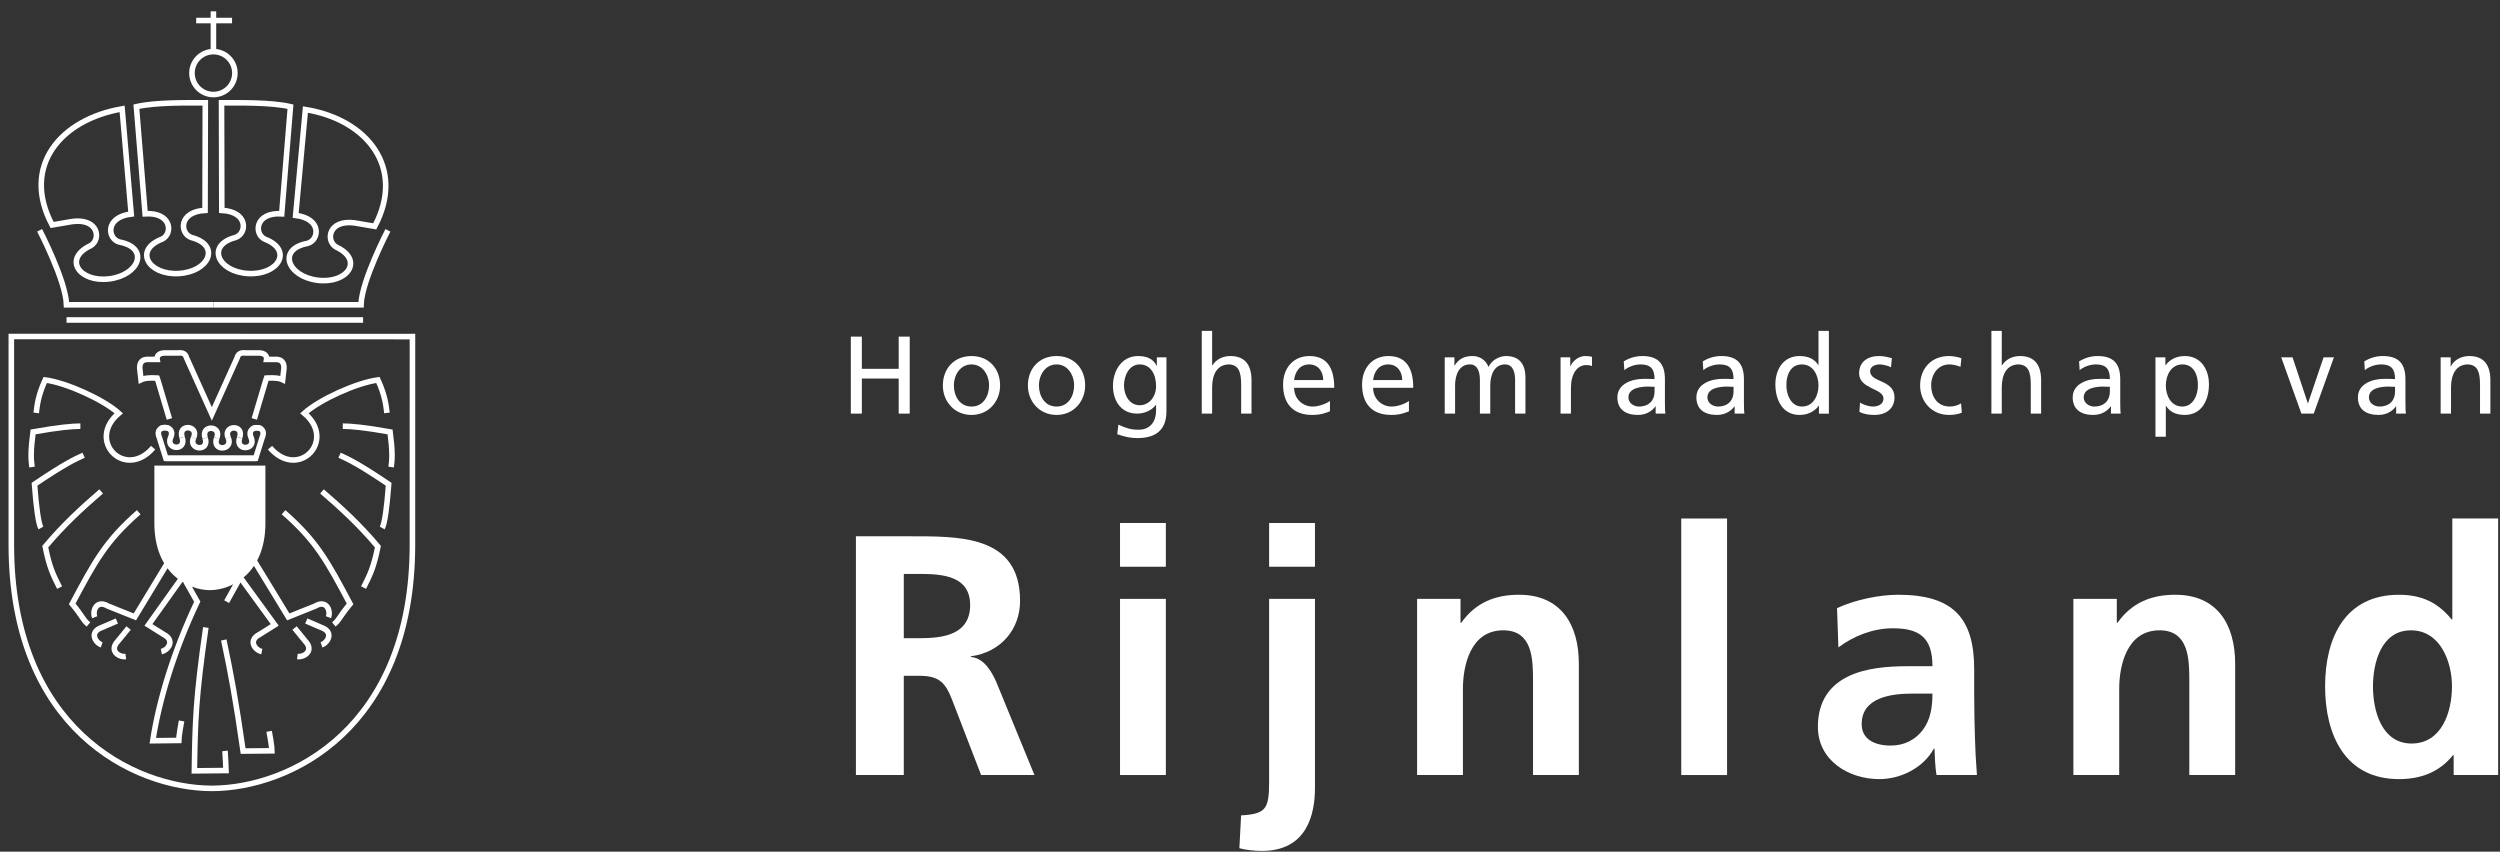 <svg xmlns="http://www.w3.org/2000/svg" xmlns:xlink="http://www.w3.org/1999/xlink" xmlns:serif="http://www.serif.com/" width="100%" height="100%" viewBox="0 0 637 217" xml:space="preserve" style="fill-rule:evenodd;clip-rule:evenodd;"><rect x="0" y="0" width="637" height="217" fill="#333333" stroke="none"/>    <g transform="matrix(4.167,0,0,4.167,67.104,149.846)">        <path d="M0,-7.365L0,-3.97C0,-0.98 -1.99,-0.004 -3.27,0.002C-4.55,-0.004 -6.54,-0.98 -6.54,-3.97L-6.54,-7.367L0,-7.365Z" style="fill:white;fill-rule:nonzero;stroke:white;stroke-width:0.25px;"></path>    </g>    <g>        <g transform="matrix(2.026,-3.641,-3.641,-2.026,61.338,153.221)">            <path d="M-0.437,0.743L1.264,0.743" style="fill:none;fill-rule:nonzero;stroke:white;stroke-width:0.34px;"></path>        </g>        <g transform="matrix(4.167,0,0,4.167,86.516,134.531)">            <path d="M0,-4.451C0.526,-4.209 1.118,-3.947 3.003,-2.674C2.893,-1.207 2.758,-0.26 2.608,0" style="fill:none;fill-rule:nonzero;stroke:white;stroke-width:0.34px;"></path>        </g>        <g transform="matrix(4.167,0,0,4.167,82.04,149.718)">            <path d="M0,-5.881C1.142,-4.897 2.28,-3.861 3.42,-2.502C3.156,-1.188 2.914,-0.742 2.543,0" style="fill:none;fill-rule:nonzero;stroke:white;stroke-width:0.34px;"></path>        </g>        <g transform="matrix(4.167,0,0,4.167,78.042,164.309)">            <path d="M0,-1.459L0.928,-1.059C1.698,-0.789 1.328,-0.135 0.929,0" style="fill:none;fill-rule:nonzero;stroke:white;stroke-width:0.34px;"></path>        </g>        <g transform="matrix(4.167,0,0,4.167,75.053,167.524)">            <path d="M0,-1.801L0.651,-1.002C1.215,-0.412 0.589,0 0.172,-0.059" style="fill:none;fill-rule:nonzero;stroke:white;stroke-width:0.34px;"></path>        </g>        <g transform="matrix(4.167,0,0,4.167,64.807,157.27)">            <path d="M0,-3.426L2.075,-0.022L3.719,-0.68C4.421,-1.096 4.683,-0.393 4.53,0" style="fill:none;fill-rule:nonzero;stroke:white;stroke-width:0.34px;"></path>        </g>        <g transform="matrix(4.167,0,0,4.167,61.194,166.017)">            <path d="M0,-4.537L2.114,-1.631L1.186,-1.049C0.458,-0.68 0.91,-0.082 1.324,0" style="fill:none;fill-rule:nonzero;stroke:white;stroke-width:0.34px;"></path>        </g>        <g transform="matrix(4.167,0,0,4.167,72.25,159.107)">            <path d="M0,-6.861C2.016,-5.101 2.683,-3.857 4.067,-1.257C3.353,-0.39 3.437,-0.3 3.074,0" style="fill:none;fill-rule:nonzero;stroke:white;stroke-width:0.34px;"></path>        </g>        <g transform="matrix(4.167,0,0,4.167,29.777,164.309)">            <path d="M0,-1.459L-0.928,-1.059C-1.698,-0.789 -1.328,-0.135 -0.928,0" style="fill:none;fill-rule:nonzero;stroke:white;stroke-width:0.34px;"></path>        </g>        <g transform="matrix(4.167,0,0,4.167,32.766,167.524)">            <path d="M0,-1.801L-0.651,-1.002C-1.215,-0.412 -0.589,0 -0.171,-0.059" style="fill:none;fill-rule:nonzero;stroke:white;stroke-width:0.34px;"></path>        </g>        <g transform="matrix(4.167,0,0,4.167,21.303,134.531)">            <path d="M0,-4.451C-0.526,-4.209 -1.118,-3.947 -3.003,-2.674C-2.893,-1.207 -2.758,-0.26 -2.609,0" style="fill:none;fill-rule:nonzero;stroke:white;stroke-width:0.34px;"></path>        </g>        <g transform="matrix(4.167,0,0,4.167,25.779,149.718)">            <path d="M0,-5.881C-1.142,-4.897 -2.28,-3.861 -3.419,-2.502C-3.156,-1.188 -2.915,-0.742 -2.543,0" style="fill:none;fill-rule:nonzero;stroke:white;stroke-width:0.34px;"></path>        </g>        <g transform="matrix(4.167,0,0,4.167,35.348,159.107)">            <path d="M0,-6.861C-2.015,-5.101 -2.683,-3.857 -4.067,-1.257C-3.353,-0.39 -3.437,-0.3 -3.074,0" style="fill:none;fill-rule:nonzero;stroke:white;stroke-width:0.34px;"></path>        </g>        <g transform="matrix(4.167,0,0,4.167,42.572,157.267)">            <path d="M0,-3.271L-1.97,-0.021L-3.614,-0.679C-4.316,-1.095 -4.578,-0.392 -4.425,0" style="fill:none;fill-rule:nonzero;stroke:white;stroke-width:0.34px;"></path>        </g>        <g transform="matrix(-2.363,-3.432,-3.432,2.363,56.186,158.472)">            <path d="M-3.635,5.394C-4.286,6.047 -4.52,6.213 -4.52,6.213L-3.635,7.53C-1.92,5.924 0.083,3.48 1.828,0.469L3.226,0.343" style="fill:none;fill-rule:nonzero;stroke:white;stroke-width:0.34px;"></path>        </g>        <g transform="matrix(4.167,0,0,4.167,46.194,166.017)">            <path d="M0,-4.451L-2.01,-1.631L-1.083,-1.049C-0.355,-0.68 -0.807,-0.082 -1.221,0" style="fill:none;fill-rule:nonzero;stroke:white;stroke-width:0.34px;"></path>        </g>        <g transform="matrix(0,4.167,4.167,0,59.476,7.991)">            <path d="M-1.223,-1.223L1.223,-1.223" style="fill:none;fill-rule:nonzero;stroke:white;stroke-width:0.34px;"></path>        </g>        <g transform="matrix(4.167,0,0,4.167,54.438,58.686)">            <path d="M0,4.555L-8.997,4.555C-9.039,3.079 -10.642,0 -10.642,0" style="fill:none;fill-rule:nonzero;stroke:white;stroke-width:0.34px;"></path>        </g>        <g transform="matrix(4.167,0,0,4.167,45.551,26.452)">            <path d="M0,10.377C-1.852,10.483 -2.772,8.951 -1.031,8.278C-0.346,7.963 -0.423,6.621 -2.057,6.724L-2.592,0.176C-1.362,-0.106 0.565,-0.056 1.623,-0.063L1.607,6.515C-0.028,6.599 0.059,7.939 0.775,8.176C2.582,8.645 1.853,10.271 0,10.377Z" style="fill:none;fill-rule:nonzero;stroke:white;stroke-width:0.34px;"></path>        </g>        <g transform="matrix(4.167,0,0,4.167,85.712,37.32)">            <path d="M0,6.156C1.691,6.948 0.683,8.414 -1.157,8.18C-2.998,7.945 -3.612,6.272 -1.777,5.93C-1.046,5.744 -0.866,4.413 -2.491,4.215L-1.894,-2.258C1.871,-1.651 4.249,1.293 2.345,4.885L1.115,4.674C-0.508,4.458 -0.661,5.792 0,6.156Z" style="fill:none;fill-rule:nonzero;stroke:white;stroke-width:0.34px;"></path>        </g>        <g transform="matrix(4.167,0,0,4.167,63.21,26.452)">            <path d="M0,10.377C1.853,10.483 2.772,8.951 1.031,8.278C0.346,7.963 0.423,6.621 2.057,6.724L2.592,0.176C1.362,-0.106 -0.565,-0.056 -1.623,-0.063L-1.607,6.515C0.028,6.599 -0.059,7.939 -0.775,8.176C-2.581,8.645 -1.853,10.271 0,10.377Z" style="fill:none;fill-rule:nonzero;stroke:white;stroke-width:0.34px;"></path>        </g>        <g transform="matrix(4.167,0,0,4.167,54.438,58.686)">            <path d="M0,4.555L9.011,4.555C9.054,3.079 10.656,0 10.656,0" style="fill:none;fill-rule:nonzero;stroke:white;stroke-width:0.34px;"></path>        </g>        <g transform="matrix(4.167,0,0,4.167,23.049,37.143)">            <path d="M0,6.114C-1.69,6.906 -0.683,8.372 1.157,8.138C2.998,7.903 3.612,6.23 1.777,5.888C1.046,5.702 0.866,4.371 2.491,4.173L1.936,-2.258C-1.829,-1.609 -4.249,1.251 -2.345,4.843L-1.115,4.632C0.508,4.416 0.661,5.751 0,6.114Z" style="fill:none;fill-rule:nonzero;stroke:white;stroke-width:0.34px;"></path>        </g>        <g transform="matrix(4.167,0,0,4.167,16.952,81.531)">            <path d="M0,0L18.135,0" style="fill:none;fill-rule:nonzero;stroke:white;stroke-width:0.34px;"></path>        </g>        <g transform="matrix(4.167,0,0,4.167,54.381,13.155)">            <path d="M0,2.624C0.725,2.624 1.312,2.037 1.312,1.312C1.312,0.587 0.725,0 0,0C-0.724,0 -1.312,0.587 -1.312,1.312C-1.312,2.037 -0.724,2.624 0,2.624Z" style="fill:none;fill-rule:nonzero;stroke:white;stroke-width:0.34px;"></path>        </g>        <g transform="matrix(4.167,0,0,4.167,49.988,5.234)">            <path d="M0,0L2.193,0" style="fill:none;fill-rule:nonzero;stroke:white;stroke-width:0.34px;"></path>        </g>        <g transform="matrix(4.167,0,0,4.167,105.095,200.856)">            <path d="M0,-27.62L-0.002,-14.889C-0.002,-3.672 -7.464,-0.008 -12.265,0.006C-17.066,-0.008 -24.528,-3.672 -24.528,-14.889L-24.528,-27.626L0,-27.62Z" style="fill:none;fill-rule:nonzero;stroke:white;stroke-width:0.34px;"></path>        </g>        <g transform="matrix(-4.165,0.13,0.13,4.165,55.458,115.198)">            <path d="M-0.671,-0.857C-0.984,-0.075 0.35,-0.021 0.035,-0.857" style="fill:none;fill-rule:nonzero;stroke:white;stroke-width:0.34px;"></path>        </g>        <g transform="matrix(4.166,-0.089,-0.089,-4.166,58.181,111.593)">            <path d="M-0.009,0.007C-0.33,0.785 0.999,0.842 0.692,0.007" style="fill:none;fill-rule:nonzero;stroke:white;stroke-width:0.34px;"></path>        </g>        <g transform="matrix(4.167,0,0,4.167,66.471,114.411)">            <path d="M0,-1.236C-0.186,-1.387 -0.857,-1.292 -0.598,-0.7C-0.261,0.071 -1.586,0.151 -1.297,-0.691" style="fill:none;fill-rule:nonzero;stroke:white;stroke-width:0.34px;"></path>        </g>        <g transform="matrix(-4.167,-0.018,-0.018,4.167,52.539,108.094)">            <path d="M-0.642,0.848C-0.982,0.077 0.345,0.003 0.059,0.848" style="fill:none;fill-rule:nonzero;stroke:white;stroke-width:0.34px;"></path>        </g>        <g transform="matrix(4.163,0.171,0.171,-4.163,49.411,111.453)">            <path d="M-0.018,-0.014C-0.329,-0.795 1.005,-0.846 0.689,-0.014" style="fill:none;fill-rule:nonzero;stroke:white;stroke-width:0.34px;"></path>        </g>        <g transform="matrix(-4.165,-0.113,-0.113,4.165,46.713,107.892)">            <path d="M-0.653,0.856C-0.975,0.078 0.354,0.018 0.049,0.856" style="fill:none;fill-rule:nonzero;stroke:white;stroke-width:0.34px;"></path>        </g>        <g transform="matrix(4.167,0,0,4.167,40.951,114.273)">            <path d="M0,-1.203C0.164,-1.377 0.875,-1.276 0.611,-0.684C0.269,0.085 1.593,0.174 1.311,-0.672" style="fill:none;fill-rule:nonzero;stroke:white;stroke-width:0.34px;"></path>        </g>        <g transform="matrix(4.167,0,0,4.167,64.388,116.056)">            <path d="M0,-1.625C0.181,-1.799 0.845,-1.698 0.582,-1.106L0.18,0.174L-5.3,0.174" style="fill:none;fill-rule:nonzero;stroke:white;stroke-width:0.34px;"></path>        </g>        <g transform="matrix(4.167,0,0,4.167,43.044,116.056)">            <path d="M0,-1.631C-0.187,-1.805 -0.851,-1.698 -0.588,-1.107L-0.186,0.174L5.294,0.174" style="fill:none;fill-rule:nonzero;stroke:white;stroke-width:0.34px;"></path>        </g>        <g transform="matrix(4.167,0,0,4.167,9.225,114.012)">            <path d="M0,-2.112C0.059,-2.58 0.112,-3.164 0.551,-4.128C1.865,-3.953 4.126,-2.923 5.047,-2.091C3.052,-0.413 5.438,2.016 7.151,0.014" style="fill:none;fill-rule:nonzero;stroke:white;stroke-width:0.34px;"></path>        </g>        <g transform="matrix(4.167,0,0,4.167,20.481,119.006)">            <path d="M0,-2.5C-0.47,-2.5 -1.311,-2.431 -2.893,-2.148C-3.047,-0.987 -3.026,-0.479 -2.959,0" style="fill:none;fill-rule:nonzero;stroke:white;stroke-width:0.34px;"></path>        </g>        <g transform="matrix(4.167,0,0,4.167,98.594,114.012)">            <path d="M0,-2.112C-0.058,-2.58 -0.112,-3.164 -0.551,-4.128C-1.866,-3.953 -4.126,-2.923 -5.047,-2.091C-3.052,-0.413 -5.438,2.016 -7.151,0.014" style="fill:none;fill-rule:nonzero;stroke:white;stroke-width:0.34px;"></path>        </g>        <g transform="matrix(4.167,0,0,4.167,87.337,119.006)">            <path d="M0,-2.5C0.47,-2.5 1.311,-2.431 2.893,-2.148C3.047,-0.987 3.026,-0.479 2.959,0" style="fill:none;fill-rule:nonzero;stroke:white;stroke-width:0.34px;"></path>        </g>        <g transform="matrix(4.167,0,0,4.167,64.793,89.755)">            <path d="M0,4.077L0.706,1.704L0.75,1.578C0.75,1.578 1.433,1.524 1.736,1.677L1.804,1.074C1.804,1.074 1.937,0.416 1.302,0.438L0.754,0.438C0.754,0.438 0.82,0.088 0.36,0.044L-0.538,0.044C-0.845,0 -0.999,0.131 -1.044,0.329L-2.596,3.77L-4.148,0.329C-4.192,0.131 -4.346,0 -4.653,0.044L-5.551,0.044C-6.012,0.088 -5.945,0.438 -5.945,0.438L-6.493,0.438C-7.129,0.416 -6.995,1.074 -6.995,1.074L-6.927,1.677C-6.624,1.524 -5.942,1.578 -5.942,1.578L-5.897,1.704L-5.191,4.077" style="fill:none;fill-rule:nonzero;stroke:white;stroke-width:0.34px;"></path>        </g>        <g transform="matrix(4.167,0,0,4.167,57.333,164.951)">            <path d="M0,6.332C0.021,6.521 0.061,7.531 0.061,7.531L-1.873,7.549C-1.83,4.525 -1.786,3.035 -1.172,-1.217" style="fill:none;fill-rule:nonzero;stroke:white;stroke-width:0.34px;"></path>        </g>        <g transform="matrix(4.167,0,0,4.167,68.579,168.098)">            <path d="M0,4.377C0.169,5.285 0.172,5.57 0.172,5.57L-1.591,5.586C-2.03,2.518 -2.337,0.852 -2.775,-1.209" style="fill:none;fill-rule:nonzero;stroke:white;stroke-width:0.34px;"></path>        </g>    </g>    <g>        <g transform="matrix(4.167,0,0,4.167,230.286,171.061)">            <path d="M0,-2.027L0.962,-2.027C2.405,-2.027 4.057,-2.236 4.057,-4.056C4.057,-5.812 2.426,-5.959 0.962,-5.959L0,-5.959L0,-2.027ZM-2.928,-8.259L0.23,-8.259C3.367,-8.259 7.11,-8.363 7.11,-4.306C7.11,-2.593 5.96,-1.172 4.098,-0.92L4.098,-0.879C4.893,-0.814 5.353,-0.019 5.646,0.627L7.988,6.336L4.726,6.336L2.969,1.778C2.551,0.692 2.175,0.272 0.941,0.272L0,0.272L0,6.336L-2.928,6.336L-2.928,-8.259Z" style="fill:white;fill-rule:nonzero;"></path>        </g>        <g transform="matrix(4.167,0,0,4.167,-7.22,103.311)">            <path d="M70.219,7.186L73.021,7.186L73.021,9.862L70.219,9.862L70.219,7.186ZM70.219,11.827L73.021,11.827L73.021,22.598L70.219,22.598L70.219,11.827Z" style="fill:white;fill-rule:nonzero;"></path>        </g>        <g transform="matrix(4.167,0,0,4.167,-7.22,122.648)">            <path d="M79.336,2.545L82.139,2.545L82.139,5.221L79.336,5.221L79.336,2.545ZM77.622,20.424C79.127,20.34 79.336,20.047 79.336,18.375L79.336,7.186L82.139,7.186L82.139,18.75C82.139,20.278 81.699,22.598 78.897,22.598C78.437,22.598 77.872,22.536 77.517,22.432L77.622,20.424Z" style="fill:white;fill-rule:nonzero;"></path>        </g>        <g transform="matrix(4.167,0,0,4.167,361.074,196.423)">            <path d="M0,-10.52L2.656,-10.52L2.656,-9.055L2.698,-9.055C3.576,-10.29 4.768,-10.77 6.232,-10.77C8.783,-10.77 9.891,-8.971 9.891,-6.547L9.891,0.25L7.089,0.25L7.089,-5.5C7.089,-6.819 7.068,-8.596 5.27,-8.596C3.241,-8.596 2.803,-6.399 2.803,-5.02L2.803,0.25L0,0.25L0,-10.52Z" style="fill:white;fill-rule:nonzero;"></path>        </g>        <g transform="matrix(4.167,0,0,4.167,-7.22,102.177)">            <rect x="104.536" y="7.185" width="2.802" height="15.686" style="fill:white;"></rect>        </g>        <g transform="matrix(4.167,0,0,4.167,481.757,160.093)">            <path d="M0,7.17C0.858,7.17 1.526,6.795 1.966,6.209C2.426,5.604 2.551,4.828 2.551,3.992L1.338,3.992C0.084,3.992 -1.776,4.201 -1.776,5.854C-1.776,6.774 -1.004,7.17 0,7.17M-3.283,-1.234C-2.196,-1.736 -0.731,-2.051 0.46,-2.051C3.743,-2.051 5.103,-0.691 5.103,2.486L5.103,3.867C5.103,4.955 5.124,5.77 5.146,6.565C5.165,7.379 5.207,8.133 5.271,8.971L2.802,8.971C2.698,8.404 2.698,7.693 2.677,7.359L2.635,7.359C1.987,8.551 0.585,9.221 -0.69,9.221C-2.593,9.221 -4.454,8.07 -4.454,6.022C-4.454,4.41 -3.681,3.471 -2.614,2.947C-1.547,2.424 -0.167,2.318 1.004,2.318L2.551,2.318C2.551,0.584 1.778,-0.002 0.126,-0.002C-1.065,-0.002 -2.258,0.457 -3.2,1.168L-3.283,-1.234Z" style="fill:white;fill-rule:nonzero;"></path>        </g>        <g transform="matrix(4.167,0,0,4.167,528.298,196.423)">            <path d="M0,-10.52L2.655,-10.52L2.655,-9.055L2.696,-9.055C3.576,-10.29 4.769,-10.77 6.231,-10.77C8.783,-10.77 9.892,-8.971 9.892,-6.547L9.892,0.25L7.089,0.25L7.089,-5.5C7.089,-6.819 7.067,-8.596 5.271,-8.596C3.241,-8.596 2.802,-6.399 2.802,-5.02L2.802,0.25L0,0.25L0,-10.52Z" style="fill:white;fill-rule:nonzero;"></path>        </g>        <g transform="matrix(4.167,0,0,4.167,614.48,141.18)">            <path d="M0,11.584C1.86,11.584 2.468,9.619 2.468,8.092C2.468,6.586 1.757,4.662 -0.042,4.662C-1.861,4.662 -2.363,6.65 -2.363,8.092C-2.363,9.576 -1.841,11.584 0,11.584M2.571,12.295L2.53,12.295C1.694,13.342 0.544,13.76 -0.774,13.76C-4.078,13.76 -5.29,11.041 -5.29,8.092C-5.29,5.123 -4.078,2.488 -0.774,2.488C0.627,2.488 1.61,2.969 2.446,3.994L2.489,3.994L2.489,-2.176L5.291,-2.176L5.291,13.508L2.571,13.508L2.571,12.295Z" style="fill:white;fill-rule:nonzero;"></path>        </g>        <g transform="matrix(4.167,0,0,4.167,216.789,105.389)">            <path d="M0,-4.708L0.674,-4.708L0.674,-2.739L2.927,-2.739L2.927,-4.708L3.601,-4.708L3.601,0L2.927,0L2.927,-2.145L0.674,-2.145L0.674,0L0,0L0,-4.708Z" style="fill:white;fill-rule:nonzero;"></path>        </g>        <g transform="matrix(4.167,0,0,4.167,247.543,92.855)">            <path d="M0,2.576C0.742,2.576 1.073,1.902 1.073,1.288C1.073,0.634 0.674,0 0,0C-0.681,0 -1.079,0.634 -1.079,1.288C-1.079,1.902 -0.748,2.576 0,2.576M0,-0.513C1.045,-0.513 1.747,0.242 1.747,1.288C1.747,2.273 1.032,3.089 0,3.089C-1.039,3.089 -1.753,2.273 -1.753,1.288C-1.753,0.242 -1.052,-0.513 0,-0.513" style="fill:white;fill-rule:nonzero;"></path>        </g>        <g transform="matrix(4.167,0,0,4.167,269.216,92.855)">            <path d="M0,2.576C0.742,2.576 1.072,1.902 1.072,1.288C1.072,0.634 0.674,0 0,0C-0.681,0 -1.079,0.634 -1.079,1.288C-1.079,1.902 -0.749,2.576 0,2.576M0,-0.513C1.045,-0.513 1.747,0.242 1.747,1.288C1.747,2.273 1.032,3.089 0,3.089C-1.039,3.089 -1.754,2.273 -1.754,1.288C-1.754,0.242 -1.052,-0.513 0,-0.513" style="fill:white;fill-rule:nonzero;"></path>        </g>        <g transform="matrix(4.167,0,0,4.167,294.568,103.953)">            <path d="M0,-1.335C0,-2.05 -0.33,-2.664 -1.004,-2.664C-1.645,-2.664 -1.962,-1.969 -1.962,-1.382C-1.962,-0.735 -1.598,-0.168 -1.004,-0.168C-0.411,-0.168 0,-0.694 0,-1.335M0.634,0.196C0.634,1.241 0.095,1.841 -1.14,1.841C-1.504,1.841 -1.821,1.794 -2.374,1.605L-2.306,1.018C-1.821,1.241 -1.531,1.33 -1.066,1.33C-0.398,1.33 0,0.876 0,0.149L0,-0.188L-0.013,-0.188C-0.283,0.169 -0.728,0.343 -1.167,0.343C-2.151,0.343 -2.637,-0.458 -2.637,-1.349C-2.637,-2.232 -2.138,-3.176 -1.099,-3.176C-0.492,-3.176 -0.155,-2.954 0.034,-2.583L0.048,-2.583L0.048,-3.095L0.634,-3.095L0.634,0.196Z" style="fill:white;fill-rule:nonzero;"></path>        </g>        <g transform="matrix(4.167,0,0,4.167,306.209,105.382)">            <path d="M0,-5.057L0.634,-5.057L0.634,-2.946L0.647,-2.946C0.877,-3.31 1.275,-3.519 1.754,-3.519C2.644,-3.519 3.042,-2.966 3.042,-2.042L3.042,0L2.408,0L2.408,-1.779C2.408,-2.582 2.232,-2.973 1.679,-3.007C0.958,-3.007 0.634,-2.427 0.634,-1.59L0.634,0L0,0L0,-5.057Z" style="fill:white;fill-rule:nonzero;"></path>        </g>        <g transform="matrix(4.167,0,0,4.167,337.156,99.599)">            <path d="M0,-0.661C0,-1.187 -0.311,-1.619 -0.855,-1.619C-1.477,-1.619 -1.732,-1.106 -1.78,-0.661L0,-0.661ZM0.412,1.248C0.169,1.336 -0.107,1.47 -0.674,1.47C-1.895,1.47 -2.455,0.728 -2.455,-0.391C-2.455,-1.41 -1.814,-2.131 -0.844,-2.131C0.304,-2.131 0.674,-1.295 0.674,-0.189L-1.78,-0.189C-1.78,0.492 -1.248,0.958 -0.646,0.958C-0.229,0.958 0.256,0.742 0.412,0.614L0.412,1.248Z" style="fill:white;fill-rule:nonzero;"></path>        </g>        <g transform="matrix(4.167,0,0,4.167,357.286,99.599)">            <path d="M0,-0.661C0,-1.187 -0.31,-1.619 -0.856,-1.619C-1.478,-1.619 -1.733,-1.106 -1.78,-0.661L0,-0.661ZM0.411,1.248C0.169,1.336 -0.108,1.47 -0.675,1.47C-1.896,1.47 -2.455,0.728 -2.455,-0.391C-2.455,-1.41 -1.814,-2.131 -0.843,-2.131C0.304,-2.131 0.674,-1.295 0.674,-0.189L-1.78,-0.189C-1.78,0.492 -1.247,0.958 -0.647,0.958C-0.229,0.958 0.256,0.742 0.411,0.614L0.411,1.248Z" style="fill:white;fill-rule:nonzero;"></path>        </g>        <g transform="matrix(4.167,0,0,4.167,368.114,105.052)">            <path d="M0,-3.359L0.593,-3.359L0.593,-2.86L0.607,-2.86C0.85,-3.258 1.193,-3.44 1.699,-3.44C2.097,-3.44 2.494,-3.238 2.677,-2.773C2.914,-3.265 3.433,-3.44 3.742,-3.44C4.619,-3.44 4.937,-2.874 4.937,-2.125L4.937,0.081L4.303,0.081L4.303,-1.97C4.303,-2.395 4.201,-2.928 3.688,-2.928C3.041,-2.928 2.785,-2.293 2.785,-1.653L2.785,0.081L2.152,0.081L2.152,-1.97C2.152,-2.395 2.051,-2.928 1.537,-2.928C0.89,-2.928 0.634,-2.293 0.634,-1.653L0.634,0.081L0,0.081L0,-3.359Z" style="fill:white;fill-rule:nonzero;"></path>        </g>        <g transform="matrix(4.167,0,0,4.167,397.63,105.052)">            <path d="M0,-3.359L0.594,-3.359L0.594,-2.826L0.607,-2.826C0.775,-3.184 1.141,-3.44 1.505,-3.44C1.693,-3.44 1.787,-3.42 1.923,-3.393L1.923,-2.826C1.808,-2.874 1.68,-2.887 1.572,-2.887C1.006,-2.887 0.635,-2.348 0.635,-1.484L0.635,0.081L0,0.081L0,-3.359Z" style="fill:white;fill-rule:nonzero;"></path>        </g>        <g transform="matrix(4.167,0,0,4.167,421.58,97.884)">            <path d="M0,0.162C-0.135,0.162 -0.27,0.148 -0.405,0.148C-0.748,0.148 -1.598,0.202 -1.598,0.809C-1.598,1.173 -1.247,1.369 -0.957,1.369C-0.33,1.369 0,0.978 0,0.465L0,0.162ZM-1.883,-1.396C-1.564,-1.585 -1.188,-1.72 -0.748,-1.72C0.236,-1.72 0.634,-1.234 0.634,-0.297L0.634,1.126C0.634,1.518 0.646,1.699 0.66,1.801L0.068,1.801L0.068,1.356L0.054,1.356C-0.094,1.565 -0.432,1.882 -1.012,1.882C-1.754,1.882 -2.273,1.558 -2.273,0.809C-2.273,-0.054 -1.328,-0.324 -0.674,-0.324C-0.426,-0.324 -0.249,-0.324 0,-0.31C0,-0.904 -0.217,-1.207 -0.85,-1.207C-1.207,-1.207 -1.592,-1.072 -1.848,-0.856L-1.883,-1.396Z" style="fill:white;fill-rule:nonzero;"></path>        </g>        <g transform="matrix(4.167,0,0,4.167,441.706,97.884)">            <path d="M0,0.162C-0.135,0.162 -0.27,0.148 -0.404,0.148C-0.748,0.148 -1.598,0.202 -1.598,0.809C-1.598,1.173 -1.247,1.369 -0.956,1.369C-0.329,1.369 0,0.978 0,0.465L0,0.162ZM-1.881,-1.396C-1.564,-1.585 -1.187,-1.72 -0.748,-1.72C0.236,-1.72 0.635,-1.234 0.635,-0.297L0.635,1.126C0.635,1.518 0.648,1.699 0.662,1.801L0.068,1.801L0.068,1.356L0.055,1.356C-0.094,1.565 -0.432,1.882 -1.01,1.882C-1.752,1.882 -2.272,1.558 -2.272,0.809C-2.272,-0.054 -1.328,-0.324 -0.674,-0.324C-0.424,-0.324 -0.248,-0.324 0,-0.31C0,-0.904 -0.215,-1.207 -0.85,-1.207C-1.206,-1.207 -1.59,-1.072 -1.848,-0.856L-1.881,-1.396Z" style="fill:white;fill-rule:nonzero;"></path>        </g>        <g transform="matrix(4.167,0,0,4.167,459.137,86.447)">            <path d="M0,4.114C0.715,4.114 1.012,3.406 1.012,2.833C1.012,2.192 0.682,1.538 -0.006,1.538C-0.694,1.538 -0.963,2.185 -0.951,2.812C-0.963,3.352 -0.681,4.114 0,4.114M1.039,4.06L1.025,4.06C0.857,4.316 0.465,4.627 -0.147,4.627C-1.187,4.627 -1.625,3.703 -1.625,2.765C-1.625,1.841 -1.14,1.025 -0.142,1.025C0.459,1.025 0.804,1.261 0.998,1.578L1.012,1.578L1.012,-0.513L1.646,-0.513L1.646,4.547L1.039,4.547L1.039,4.06Z" style="fill:white;fill-rule:nonzero;"></path>        </g>        <g transform="matrix(4.167,0,0,4.167,473.928,93.865)">            <path d="M0,2.091C0.249,2.253 0.606,2.334 0.789,2.334C1.079,2.334 1.437,2.212 1.437,1.841C1.437,1.214 -0.054,1.268 -0.054,0.304C-0.054,-0.411 0.479,-0.755 1.16,-0.755C1.457,-0.755 1.699,-0.694 1.949,-0.62L1.896,-0.067C1.753,-0.155 1.376,-0.243 1.228,-0.243C0.903,-0.243 0.62,-0.108 0.62,0.176C0.62,0.877 2.11,0.675 2.11,1.774C2.11,2.509 1.524,2.846 0.91,2.846C0.587,2.846 0.256,2.813 -0.034,2.657L0,2.091Z" style="fill:white;fill-rule:nonzero;"></path>        </g>        <g transform="matrix(4.167,0,0,4.167,499.534,102.969)">            <path d="M0,-2.279C-0.243,-2.38 -0.486,-2.427 -0.688,-2.427C-1.396,-2.427 -1.794,-1.793 -1.794,-1.139C-1.794,-0.526 -1.464,0.149 -0.646,0.149C-0.432,0.149 -0.162,0.082 0.034,-0.047L0.081,0.52C-0.182,0.641 -0.486,0.661 -0.715,0.661C-1.754,0.661 -2.469,-0.154 -2.469,-1.139C-2.469,-2.185 -1.768,-2.94 -0.715,-2.94C-0.459,-2.94 -0.128,-2.879 0.055,-2.805L0,-2.279Z" style="fill:white;fill-rule:nonzero;"></path>        </g>        <g transform="matrix(4.167,0,0,4.167,507.408,105.382)">            <path d="M0,-5.057L0.634,-5.057L0.634,-2.946L0.647,-2.946C0.877,-3.31 1.274,-3.519 1.753,-3.519C2.644,-3.519 3.041,-2.966 3.041,-2.042L3.041,0L2.408,0L2.408,-1.779C2.408,-2.582 2.231,-2.973 1.679,-3.007C0.957,-3.007 0.634,-2.427 0.634,-1.59L0.634,0L0,0L0,-5.057Z" style="fill:white;fill-rule:nonzero;"></path>        </g>        <g transform="matrix(4.167,0,0,4.167,537.596,97.884)">            <path d="M0,0.162C-0.135,0.162 -0.27,0.148 -0.405,0.148C-0.749,0.148 -1.6,0.202 -1.6,0.809C-1.6,1.173 -1.248,1.369 -0.958,1.369C-0.331,1.369 0,0.978 0,0.465L0,0.162ZM-1.883,-1.396C-1.564,-1.585 -1.188,-1.72 -0.749,-1.72C0.236,-1.72 0.634,-1.234 0.634,-0.297L0.634,1.126C0.634,1.518 0.646,1.699 0.66,1.801L0.066,1.801L0.066,1.356L0.054,1.356C-0.096,1.565 -0.432,1.882 -1.012,1.882C-1.753,1.882 -2.273,1.558 -2.273,0.809C-2.273,-0.054 -1.329,-0.324 -0.674,-0.324C-0.426,-0.324 -0.25,-0.324 0,-0.31C0,-0.904 -0.217,-1.207 -0.85,-1.207C-1.207,-1.207 -1.592,-1.072 -1.848,-0.856L-1.883,-1.396Z" style="fill:white;fill-rule:nonzero;"></path>        </g>        <g transform="matrix(4.167,0,0,4.167,556.094,109.153)">            <path d="M0,-3.912C-0.688,-3.912 -1.018,-3.258 -1.018,-2.617C-1.018,-2.044 -0.723,-1.335 -0.007,-1.335C0.674,-1.335 0.958,-2.098 0.943,-2.637C0.958,-3.258 0.688,-3.912 0,-3.912M-1.652,-4.343L-1.045,-4.343L-1.045,-3.858L-1.032,-3.858C-0.863,-4.114 -0.473,-4.424 0.135,-4.424C1.133,-4.424 1.619,-3.608 1.619,-2.684C1.619,-1.74 1.18,-0.823 0.143,-0.823C-0.465,-0.823 -0.809,-1.059 -1.005,-1.376L-1.018,-1.376L-1.018,0.512L-1.652,0.512L-1.652,-4.343Z" style="fill:white;fill-rule:nonzero;"></path>        </g>        <g transform="matrix(4.167,0,0,4.167,589.541,91.054)">            <path d="M0,3.44L-0.754,3.44L-1.988,0L-1.295,0L-0.363,2.806L-0.351,2.806L0.601,0L1.234,0L0,3.44Z" style="fill:white;fill-rule:nonzero;"></path>        </g>        <g transform="matrix(4.167,0,0,4.167,610.26,97.884)">            <path d="M0,0.162C-0.135,0.162 -0.27,0.148 -0.404,0.148C-0.748,0.148 -1.598,0.202 -1.598,0.809C-1.598,1.173 -1.247,1.369 -0.957,1.369C-0.33,1.369 0,0.978 0,0.465L0,0.162ZM-1.881,-1.396C-1.564,-1.585 -1.187,-1.72 -0.748,-1.72C0.236,-1.72 0.635,-1.234 0.635,-0.297L0.635,1.126C0.635,1.518 0.647,1.699 0.662,1.801L0.068,1.801L0.068,1.356L0.055,1.356C-0.094,1.565 -0.432,1.882 -1.01,1.882C-1.752,1.882 -2.272,1.558 -2.272,0.809C-2.272,-0.054 -1.328,-0.324 -0.674,-0.324C-0.424,-0.324 -0.248,-0.324 0,-0.31C0,-0.904 -0.215,-1.207 -0.85,-1.207C-1.207,-1.207 -1.59,-1.072 -1.848,-0.856L-1.881,-1.396Z" style="fill:white;fill-rule:nonzero;"></path>        </g>        <g transform="matrix(4.167,0,0,4.167,621.877,105.052)">            <path d="M0,-3.359L0.612,-3.359L0.612,-2.813L0.627,-2.813C0.815,-3.204 1.274,-3.44 1.754,-3.44C2.644,-3.44 3.041,-2.887 3.041,-1.963L3.041,0.081L2.408,0.081L2.408,-1.7C2.408,-2.503 2.231,-2.894 1.679,-2.928C0.958,-2.928 0.634,-2.348 0.634,-1.511L0.634,0.081L0,0.081L0,-3.359Z" style="fill:white;fill-rule:nonzero;"></path>        </g>    </g>    <g transform="matrix(0,-4.167,-4.167,0,56.504,125.304)">        <path d="M0.555,1.076L0.844,1.076L0.844,0.324L1.076,0.093L1.076,-0.555" style="fill:white;fill-rule:nonzero;stroke:white;stroke-width:0.25px;"></path>    </g>    <g transform="matrix(4.167,0,0,4.167,53.146,122.201)">        <path d="M0,0.557L-0.744,0.557L-0.744,0" style="fill:white;fill-rule:nonzero;stroke:white;stroke-width:0.25px;"></path>    </g>    <g transform="matrix(-2.946,2.946,2.946,2.946,53.228,136.07)">        <path d="M-2.54,-0.938L-1.852,-0.938L-1.166,-1.625L-0.184,-1.625L0.389,-1.052" style="fill:white;fill-rule:nonzero;stroke:white;stroke-width:0.25px;"></path>    </g>    <g transform="matrix(4.167,0,0,4.167,49.807,123.121)">        <path d="M0,1.633L-0.961,0.672L-0.961,0L-0.383,0" style="fill:white;fill-rule:nonzero;stroke:white;stroke-width:0.25px;"></path>    </g>    <g transform="matrix(-4.167,0,0,4.167,46.287,136.811)">        <path d="M-2.336,-1.34L-1.388,-1.34L-0.671,-0.623L0,-0.623L0,0" style="fill:white;fill-rule:nonzero;stroke:white;stroke-width:0.25px;"></path>    </g>    <g transform="matrix(4.167,0,0,4.167,52.936,146.258)">        <path d="M0,-3.123L0.578,-2.545L0.578,-1.828L1.48,-0.926L1.48,-0.533L0.601,-0.533L0.601,0" style="fill:white;fill-rule:nonzero;stroke:white;stroke-width:0.25px;"></path>    </g>    <g transform="matrix(4.167,0,0,4.167,46.672,135.654)">        <path d="M0,2.545L0,2.035L0.879,2.035L0.879,0.811L1.689,0L2.058,0" style="fill:white;fill-rule:nonzero;stroke:white;stroke-width:0.25px;"></path>    </g>    <g transform="matrix(4.167,0,0,4.167,60.356,122.261)">        <path d="M0,3.238L0.301,2.937L0.301,2.058L0,1.758L0,0.324L0.324,0L0.648,0" style="fill:white;fill-rule:nonzero;stroke:white;stroke-width:0.25px;"></path>    </g>    <g transform="matrix(4.167,0,0,4.167,55.029,127.85)">        <path d="M0,-0.662L0,-0.328L-0.433,-0.328L-0.433,0" style="fill:white;fill-rule:nonzero;stroke:white;stroke-width:0.25px;"></path>    </g></svg>